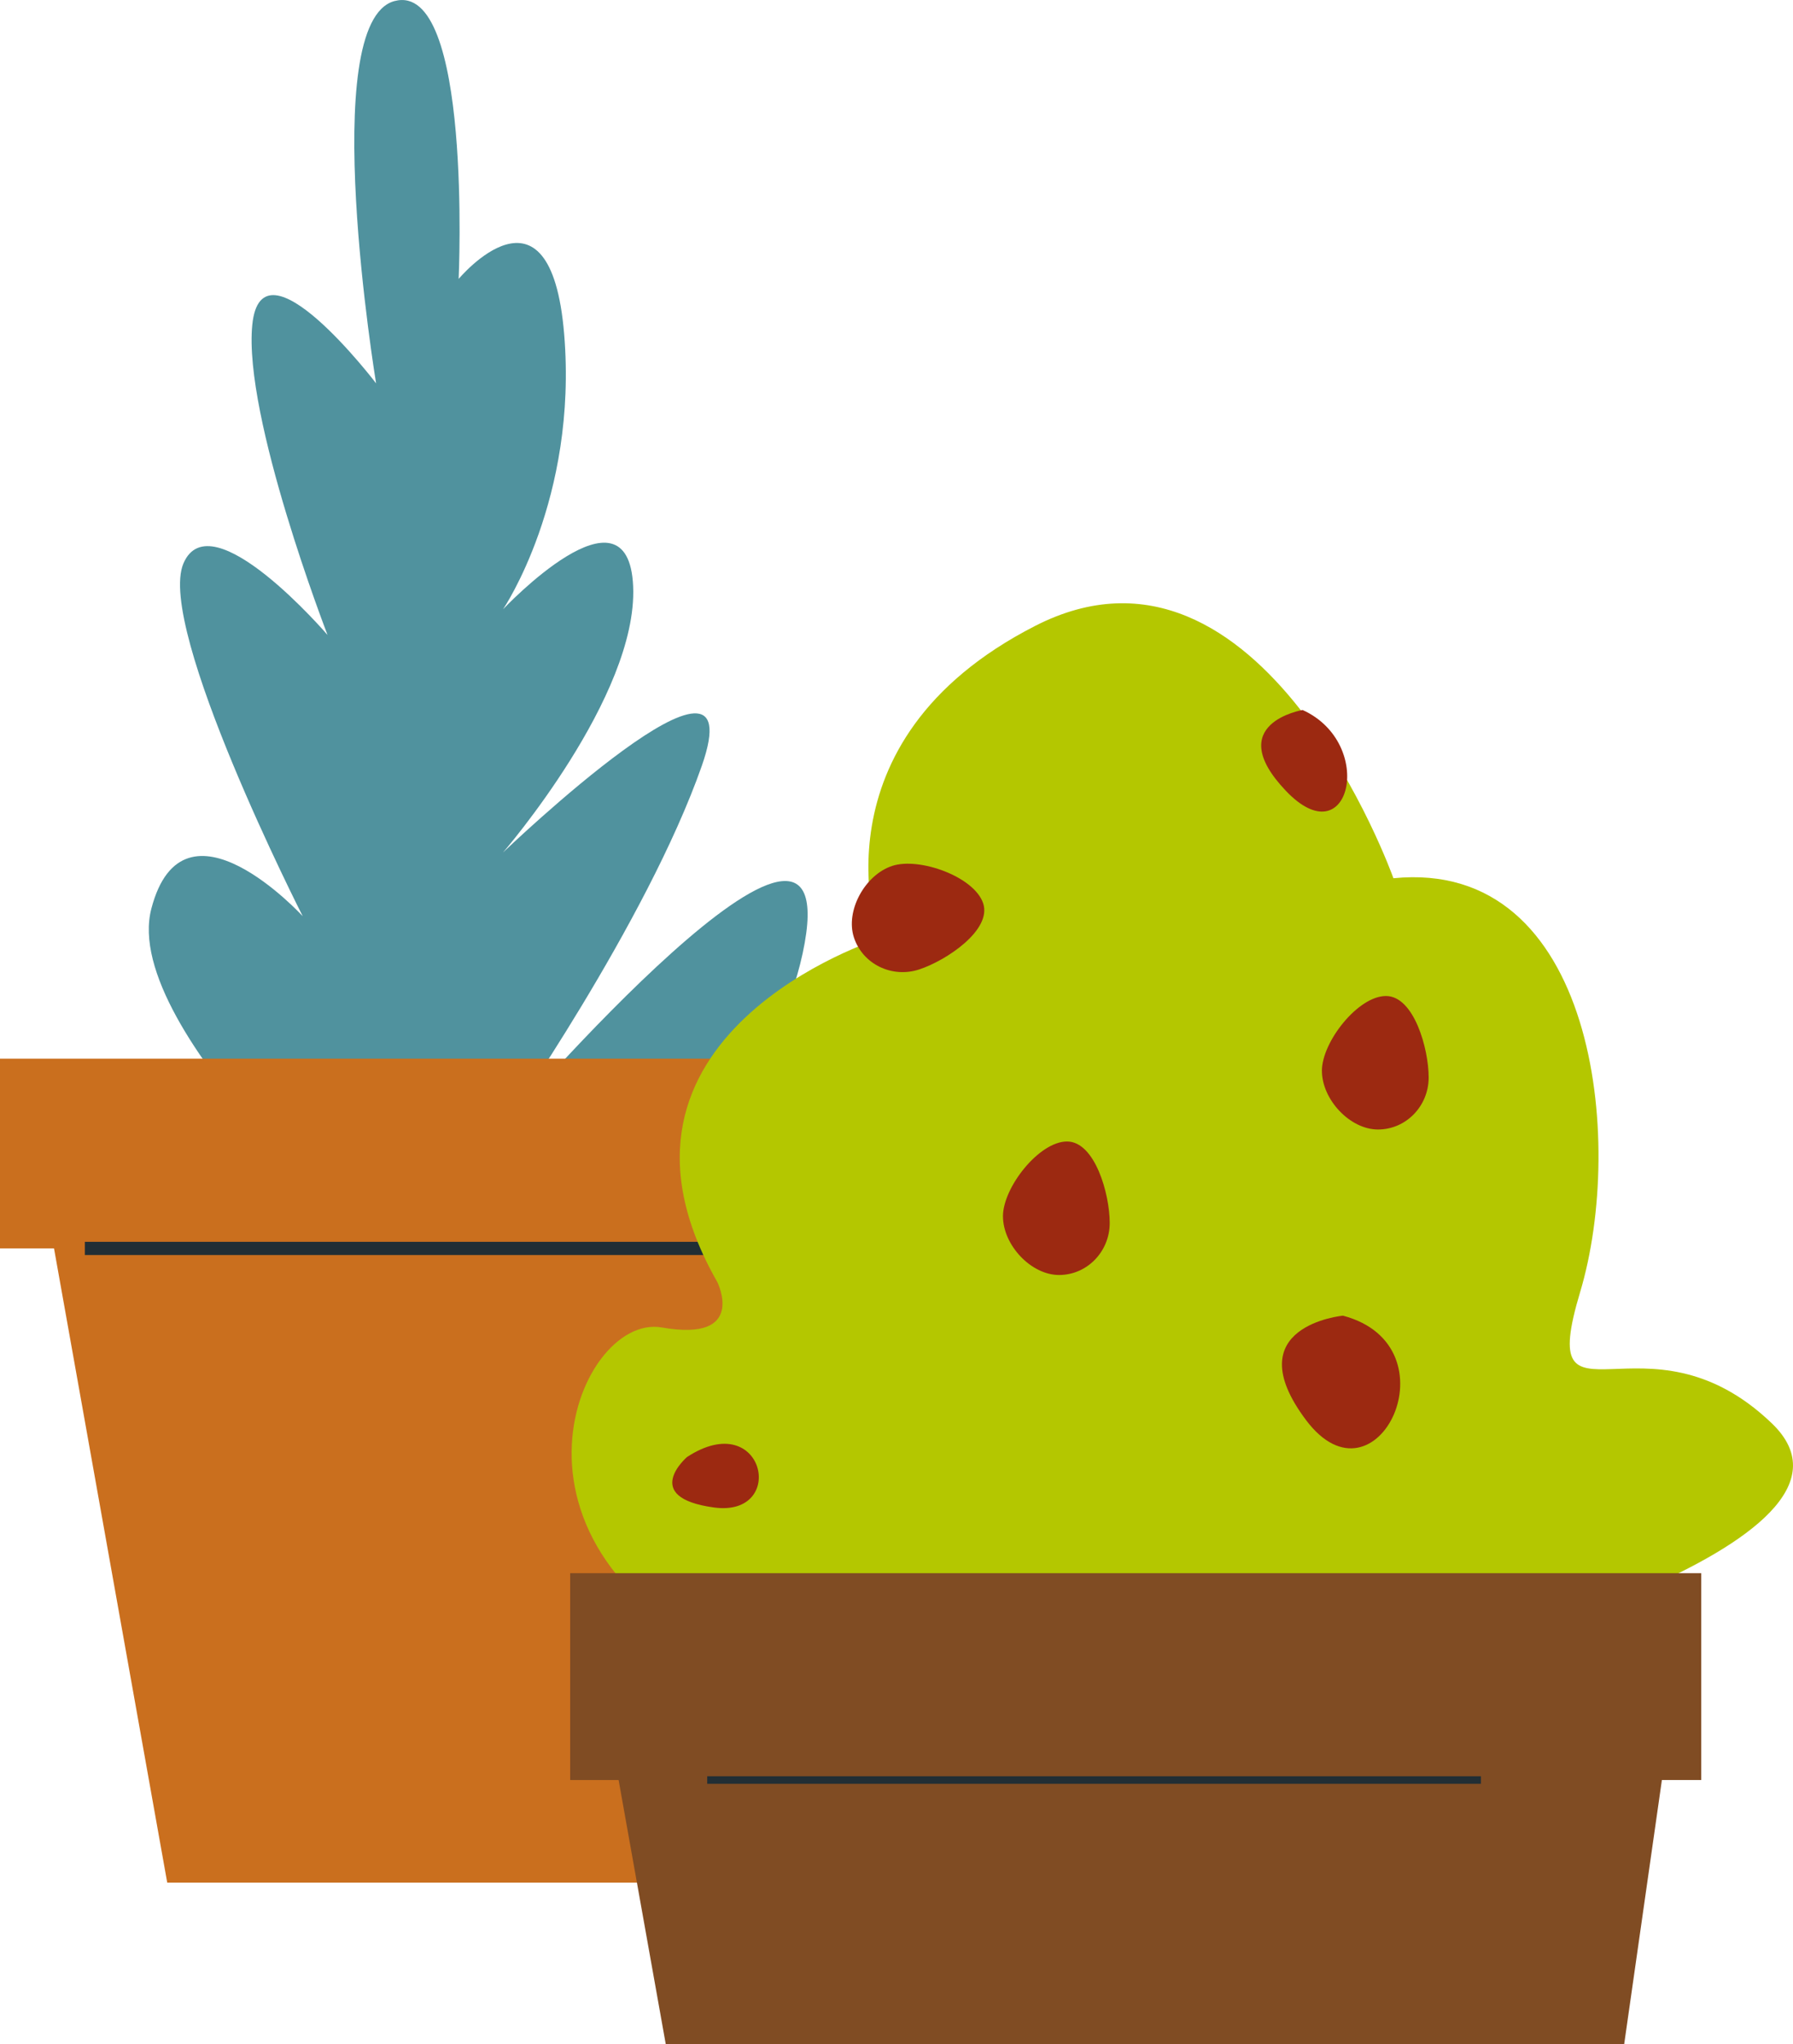 <?xml version="1.0" encoding="UTF-8"?><svg id="Capa_2" xmlns="http://www.w3.org/2000/svg" viewBox="0 0 110.37 125.787"><defs><style>.cls-1{stroke-width:.465px;}.cls-1,.cls-2{fill:none;stroke:#212e35;stroke-miterlimit:10;}.cls-2{stroke-width:.813px;}.cls-3{fill:#50929e;}.cls-3,.cls-4,.cls-5,.cls-6,.cls-7{stroke-width:0px;}.cls-4{fill:#9c2911;}.cls-5{fill:#ca6f1e;}.cls-6{fill:#b4c700;}.cls-7{fill:#804c23;}</style></defs><g id="Capa_4"><path class="cls-3" d="m28.233,78.147s18.069-5.082,21.175-19.481c3.106-14.399-18.442,10.729-18.442,10.729,0,0,8.843-12.615,12.231-22.259,3.388-9.645-12.231,5.319-12.231,5.319,0,0,8.302-9.599,8.008-16.375-.294-6.776-8.008,1.412-8.008,1.412,0,0,4.608-6.776,3.761-16.94-.847-10.164-6.494-3.388-6.494-3.388,0,0,.847-18.386-3.953-17.098-4.8,1.288-1.129,23.523-1.129,23.523,0,0-7.054-9.248-7.621-3.602-.567,5.647,4.633,19.087,4.633,19.087,0,0-7.176-8.359-8.87-4.406-1.694,3.953,7.341,21.711,7.341,21.711,0,0-7.341-8.018-9.317-.465-1.976,7.552,15.246,22.234,15.246,22.234,0,0,4.8,27.669,3.67,0Z"/><polyline class="cls-5" points="2.612 72.827 10.294 115.848 49.934 115.848 56.387 70.676"/><rect class="cls-5" x="0" y="65.145" width="58.231" height="11.677"/><line class="cls-2" x1="5.224" y1="76.822" x2="48.705" y2="76.822"/><polyline class="cls-7" points="36.59 101.196 40.981 125.787 99.978 125.787 103.666 99.967"/><path class="cls-6" d="m87.327,102.494s29.506-7.454,21.741-14.908-14.598,1.242-11.802-8.075c2.795-9.318.932-26.711-11.492-25.468,0,0-8.075-22.673-22.052-15.529-13.977,7.144-9.628,19.257-9.628,19.257,0,0-18.635,5.901-9.939,21.12,0,0,1.864,3.727-3.416,2.795-5.28-.932-11.492,14.287,5.901,21.12s40.687-.311,40.687-.311Z"/><rect class="cls-7" x="35.097" y="96.805" width="69.624" height="12.729"/><path class="cls-4" d="m81.372,65.89c0,1.769,1.726,3.614,3.45,3.614s3.121-1.434,3.121-3.204-.905-5.011-2.629-5.011-3.943,2.831-3.943,4.6Z"/><path class="cls-4" d="m61.739,74.843c0,1.769,1.726,3.614,3.45,3.614s3.121-1.434,3.121-3.204-.905-5.011-2.629-5.011-3.943,2.831-3.943,4.6Z"/><path class="cls-4" d="m54.919,53.284c-1.681.553-2.893,2.77-2.354,4.407.539,1.637,2.339,2.516,4.019,1.963s4.476-2.427,3.937-4.064-3.922-2.86-5.602-2.306Z"/><line class="cls-1" x1="43.534" y1="109.534" x2="91.158" y2="109.534"/><path class="cls-4" d="m82.668,80.96s-6.626.621-2.278,6.419c4.348,5.798,9.318-4.555,2.278-6.419Z"/><path class="cls-4" d="m42.292,89.657s-2.899,2.485,1.656,3.106c4.555.621,3.106-6.212-1.656-3.106Z"/><path class="cls-4" d="m80.184,43.69s-4.969.828-1.035,4.969c3.934,4.141,5.591-2.899,1.035-4.969Z"/></g></svg>